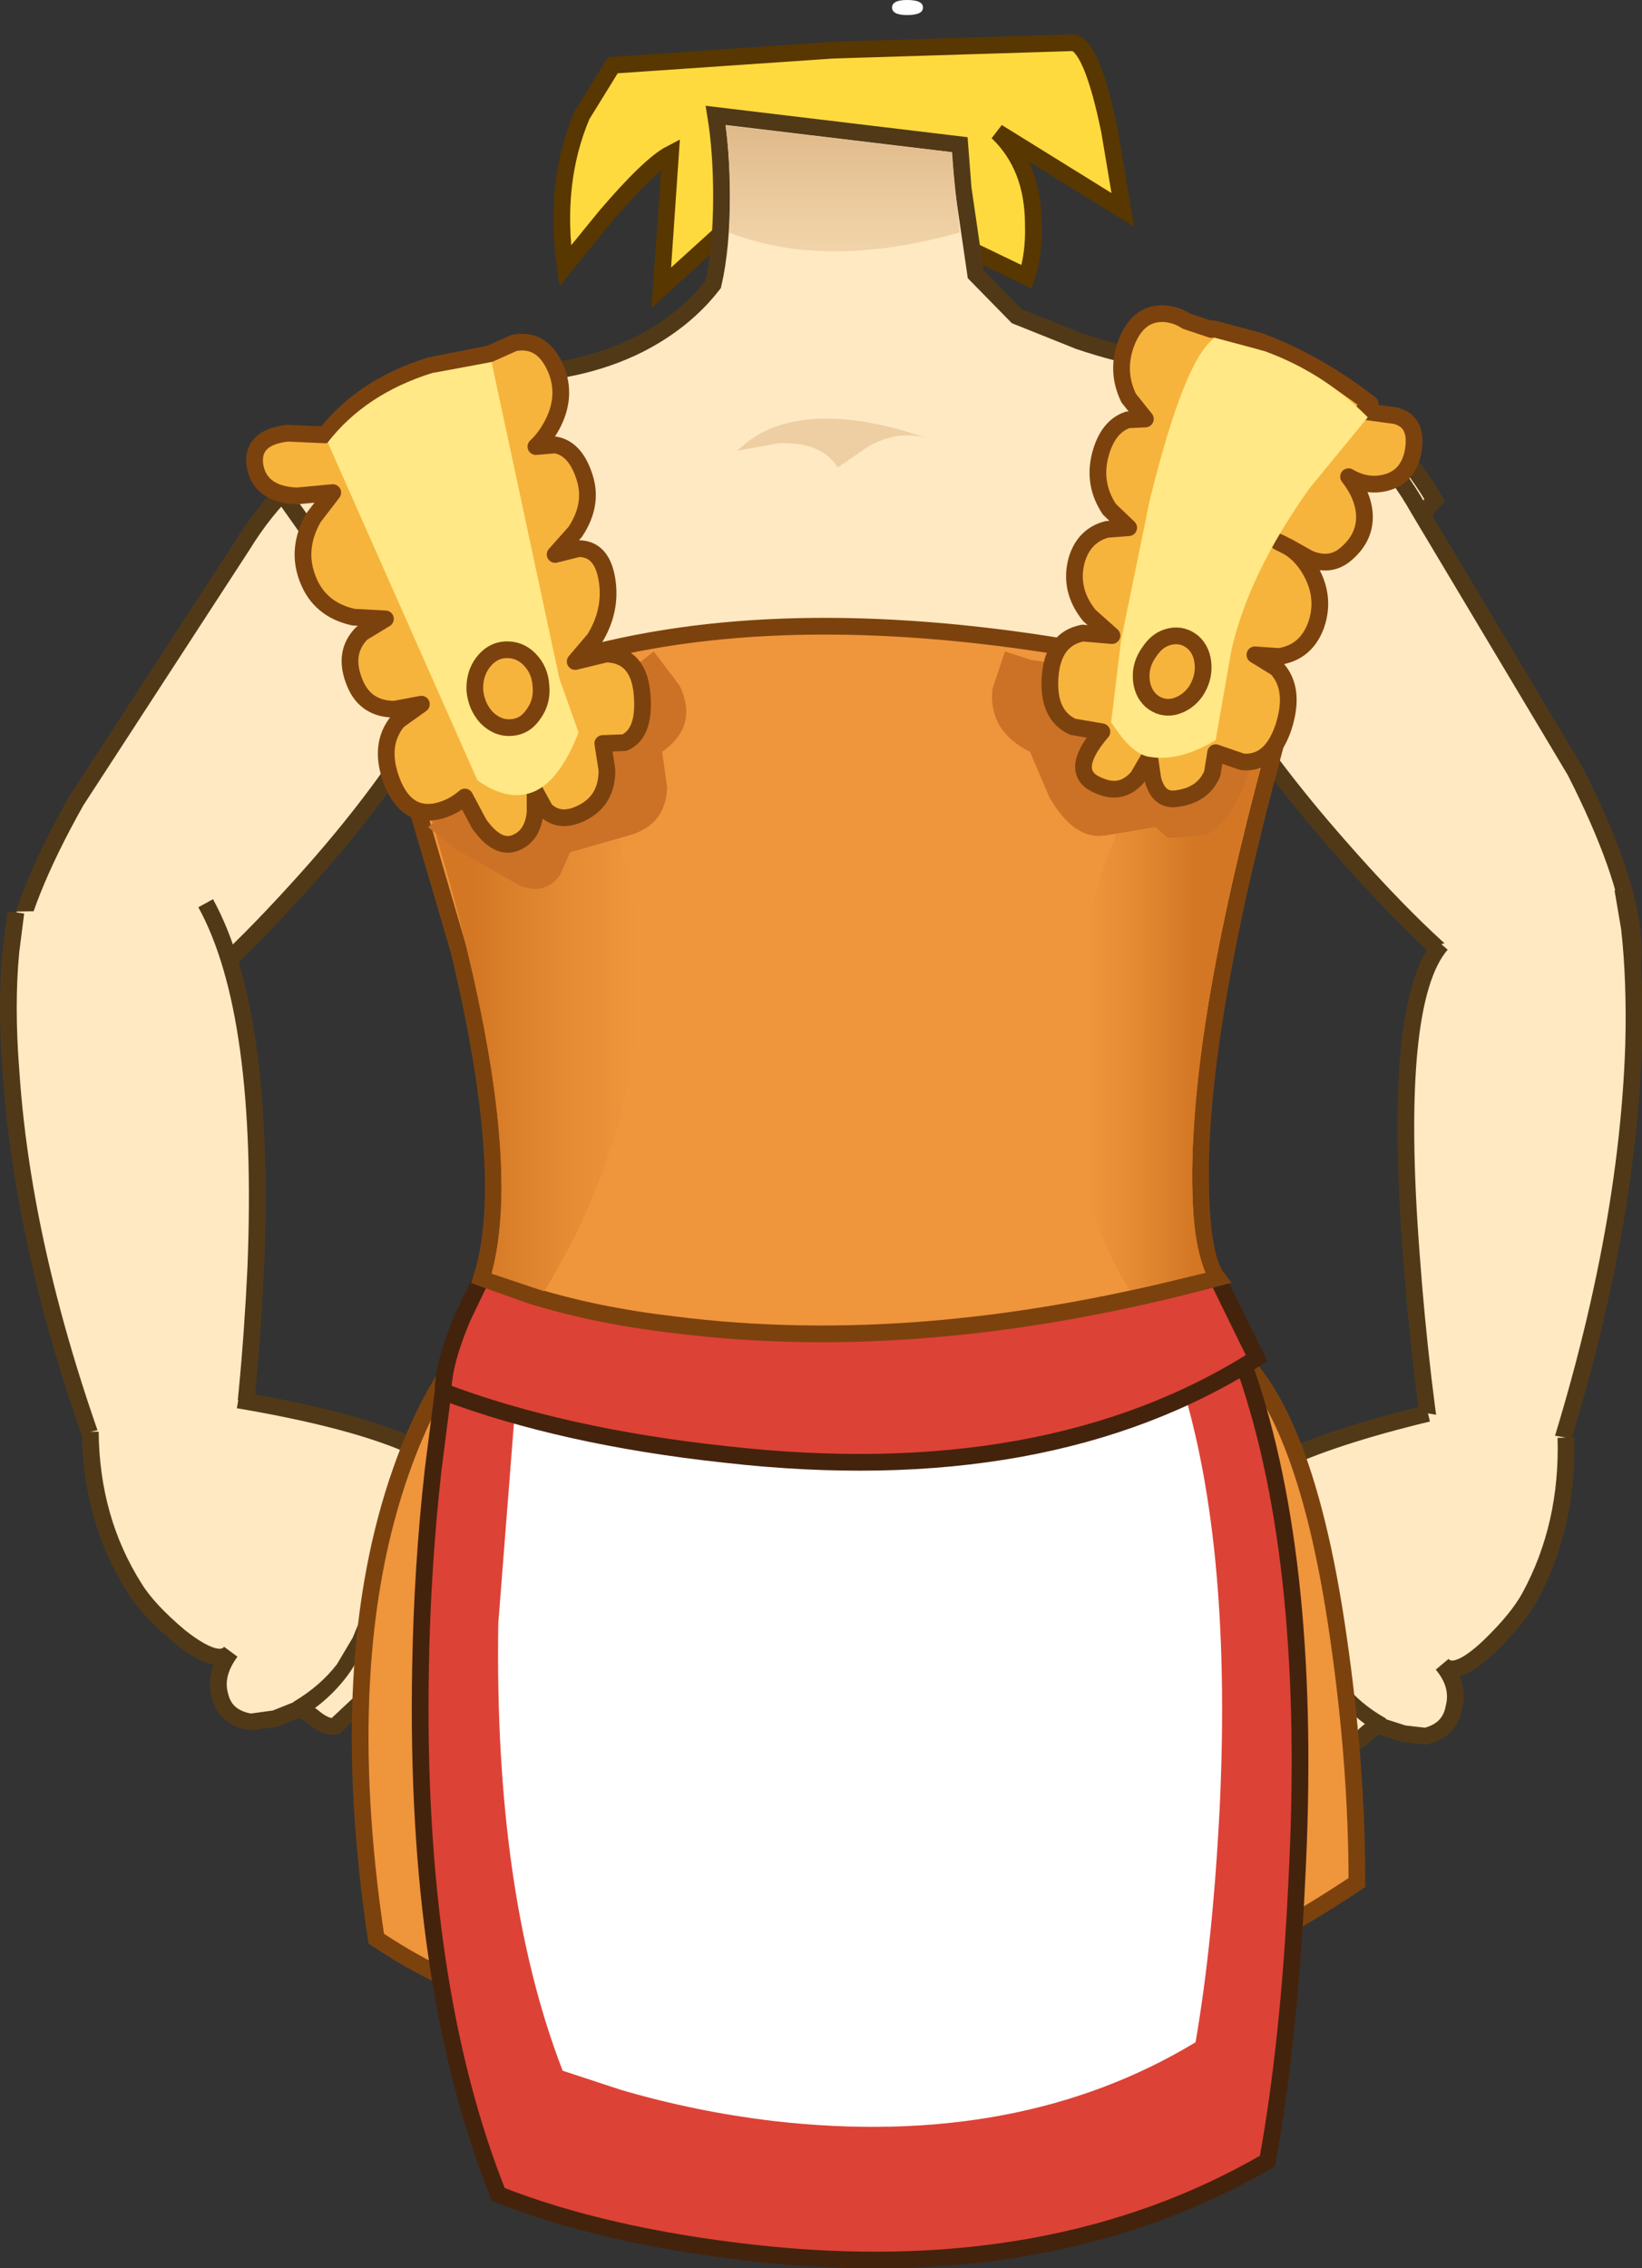 <?xml version="1.0" encoding="UTF-8" standalone="no"?>
<svg xmlns:xlink="http://www.w3.org/1999/xlink" height="135.6px" width="98.2px" xmlns="http://www.w3.org/2000/svg">
  <rect width="100%" height="100%" fill="#333333" stroke="none"/>
  <g transform="matrix(1.0, 0.0, 0.0, 1.0, 188.5, 2.7)">
    <path d="M-174.0 29.9 Q-171.45 25.75 -167.6 23.75 L-164.3 22.55 -161.0 35.0 Q-160.55 36.55 -163.55 41.25 -166.45 45.8 -170.8 50.55 -181.85 62.7 -186.0 59.95 -190.55 56.95 -183.95 45.2 L-174.0 29.9" fill="#ffe9c2" fill-rule="evenodd" stroke="none"/>
    <path d="M-174.0 29.9 L-183.95 45.2 Q-190.55 56.95 -186.0 59.95 -181.85 62.7 -170.8 50.55 -166.45 45.8 -163.55 41.25 -160.55 36.55 -161.0 35.0 L-164.3 22.55 -167.6 23.75 Q-171.45 25.75 -174.0 29.9 Z" fill="none" stroke="#513918" stroke-linecap="butt" stroke-linejoin="miter-clip" stroke-miterlimit="4.0" stroke-width="1.0"/>
    <path d="M-163.3 107.2 L-163.95 107.3 -163.7 105.85 -163.3 107.2" fill="#ffe9c2" fill-rule="evenodd" stroke="none"/>
    <path d="M-163.3 107.2 L-163.7 105.85 -163.95 107.3 -163.3 107.2 Z" fill="none" stroke="#513918" stroke-linecap="butt" stroke-linejoin="miter-clip" stroke-miterlimit="4.0" stroke-width="1.0"/>
    <path d="M-138.7 0.3 L-124.25 -0.15 Q-123.15 0.25 -122.15 5.1 L-121.35 9.85 -128.85 5.2 Q-126.7 7.25 -126.7 10.75 -126.65 12.5 -127.1 13.85 L-140.9 7.2 -148.95 14.5 -148.4 6.5 Q-149.65 7.15 -152.3 10.25 L-154.7 13.2 Q-155.4 8.2 -153.7 4.2 L-151.85 1.2 -138.7 0.3" fill="#ffda3e" fill-rule="evenodd" stroke="none"/>
    <path d="M-138.7 0.3 L-151.85 1.2 -153.7 4.2 Q-155.4 8.2 -154.7 13.2 L-152.3 10.25 Q-149.65 7.15 -148.4 6.5 L-148.95 14.5 -140.9 7.2 -127.1 13.85 Q-126.65 12.5 -126.7 10.75 -126.7 7.25 -128.85 5.2 L-121.35 9.85 -122.15 5.1 Q-123.15 0.25 -124.25 -0.15 L-138.7 0.3 Z" fill="none" stroke="#593700" stroke-linecap="butt" stroke-linejoin="miter-clip" stroke-miterlimit="4.0" stroke-width="1.0"/>
    <path d="M-131.1 5.95 L-130.9 8.55 -130.15 13.7 -127.7 16.2 -123.95 17.7 Q-119.45 19.2 -115.7 19.2 L-111.05 20.0 Q-105.8 21.9 -102.7 27.2 L-113.2 39.2 -117.0 49.9 Q-120.65 62.25 -119.7 70.7 L-155.7 70.7 Q-155.8 64.35 -156.8 57.15 -158.8 42.75 -163.2 38.7 L-171.7 26.7 Q-170.7 24.95 -168.55 23.2 -164.3 19.7 -158.7 19.7 -153.9 19.7 -150.3 17.9 -147.55 16.5 -145.85 14.3 -145.35 12.15 -145.35 9.05 -145.35 6.35 -145.7 4.2 L-131.1 5.95" fill="#ffe9c2" fill-rule="evenodd" stroke="none"/>
    <path d="M-131.1 5.95 L-130.9 8.55 -130.15 13.7 -127.7 16.2 -123.95 17.7 Q-119.45 19.2 -115.7 19.2 L-111.05 20.0 Q-105.8 21.9 -102.7 27.2 L-113.2 39.2 -117.0 49.9 Q-120.65 62.25 -119.7 70.7 L-155.7 70.7 Q-155.8 64.35 -156.8 57.15 -158.8 42.75 -163.2 38.7 L-171.7 26.7 Q-170.7 24.95 -168.55 23.2 -164.3 19.7 -158.7 19.7 -153.9 19.7 -150.3 17.9 -147.55 16.5 -145.85 14.3 -145.35 12.15 -145.35 9.05 -145.35 6.35 -145.7 4.2 L-131.1 5.95 Z" fill="none" stroke="#513918" stroke-linecap="butt" stroke-linejoin="miter-clip" stroke-miterlimit="4.0" stroke-width="1.0"/>
    <path d="M-113.1 20.0 L-109.8 21.35 Q-106.05 23.5 -103.65 27.75 L-94.3 43.4 Q-88.2 55.4 -92.8 58.2 -97.1 60.8 -108.4 47.9 -112.85 42.85 -115.75 38.1 -118.8 33.15 -118.3 31.65 L-113.1 20.0" fill="#ffe9c2" fill-rule="evenodd" stroke="none"/>
    <path d="M-113.1 20.0 L-109.8 21.35 Q-106.05 23.5 -103.65 27.75 L-94.3 43.4 Q-88.2 55.4 -92.8 58.2 -97.1 60.8 -108.4 47.9 -112.85 42.85 -115.75 38.1 -118.8 33.15 -118.3 31.65 L-113.1 20.0 Z" fill="none" stroke="#513918" stroke-linecap="butt" stroke-linejoin="miter-clip" stroke-miterlimit="4.0" stroke-width="1.0"/>
    <path d="M-104.1 72.25 Q-105.25 57.15 -102.3 53.75 L-91.45 50.45 -91.05 52.8 Q-90.7 55.95 -90.8 59.75 -91.2 72.1 -96.2 86.95 -96.9 88.45 -98.05 89.15 -100.35 90.65 -102.4 86.7 -103.55 79.8 -104.1 72.25" fill="#ffe9c2" fill-rule="evenodd" stroke="none"/>
    <path d="M-91.45 50.45 L-91.05 52.8 Q-90.7 55.95 -90.8 59.75 -91.2 72.1 -96.2 86.95 -96.9 88.45 -98.05 89.15 -100.35 90.65 -102.4 86.7 -103.55 79.8 -104.1 72.25 -105.25 57.15 -102.3 53.75" fill="none" stroke="#513918" stroke-linecap="butt" stroke-linejoin="miter-clip" stroke-miterlimit="4.0" stroke-width="1.0"/>
    <path d="M-116.25 97.65 Q-117.75 93.85 -116.4 89.95 -115.15 86.25 -112.1 84.75 -108.9 83.2 -103.1 81.8 L-94.85 83.25 Q-94.7 88.5 -97.0 92.75 -97.7 94.05 -99.4 95.7 -101.5 97.7 -102.25 96.8 -101.2 98.05 -101.55 99.4 -101.8 100.75 -103.25 101.1 L-104.55 100.95 -105.8 100.55 Q-106.2 100.4 -106.85 101.0 -107.4 101.65 -107.95 101.55 L-108.7 100.9 Q-109.1 100.2 -109.45 100.15 L-110.35 100.85 Q-110.85 101.5 -111.3 101.35 L-112.1 100.55 -112.65 99.55 Q-113.25 98.8 -114.0 98.75 L-114.6 98.85 -115.15 99.0 Q-115.75 98.95 -116.25 97.65" fill="#ffe9c2" fill-rule="evenodd" stroke="none"/>
    <path d="M-103.1 81.8 Q-108.9 83.2 -112.1 84.75 -115.15 86.25 -116.4 89.95 -117.75 93.85 -116.25 97.65 -115.75 98.95 -115.15 99.0 L-114.6 98.85 -114.0 98.75 Q-113.25 98.8 -112.65 99.55 L-112.1 100.55 -111.3 101.35 Q-110.85 101.5 -110.35 100.85 L-109.45 100.15 Q-109.1 100.2 -108.7 100.9 L-107.95 101.55 Q-107.4 101.65 -106.85 101.0 -106.2 100.4 -105.8 100.55 L-104.55 100.95 -103.25 101.1 Q-101.8 100.75 -101.55 99.4 -101.2 98.05 -102.25 96.8 -101.5 97.7 -99.4 95.7 -97.7 94.05 -97.0 92.75 -94.7 88.5 -94.85 83.25" fill="none" stroke="#513918" stroke-linecap="butt" stroke-linejoin="miter-clip" stroke-miterlimit="4.0" stroke-width="1.0"/>
    <path d="M-105.6 100.05 L-106.0 100.95 Q-107.6 100.0 -108.75 98.55 -110.0 96.85 -109.55 95.25 L-109.05 96.25 -108.15 97.9 Q-107.2 99.15 -105.6 100.05" fill="#513918" fill-rule="evenodd" stroke="none"/>
    <path d="M-109.25 99.75 L-109.65 100.65 Q-111.25 99.8 -112.4 98.3 -113.65 96.65 -113.15 95.0 L-112.65 96.0 -111.8 97.6 Q-110.85 98.85 -109.25 99.75" fill="#513918" fill-rule="evenodd" stroke="none"/>
    <path d="M-187.5 51.8 L-176.0 51.55 Q-172.55 57.85 -173.2 73.05 -173.5 80.6 -174.55 87.55 -176.55 91.6 -179.05 90.25 L-181.2 88.1 Q-187.05 73.45 -187.85 61.25 -188.1 57.4 -187.85 54.2 L-187.5 51.8" fill="#ffe9c2" fill-rule="evenodd" stroke="none"/>
    <path d="M-187.55 51.85 L-187.85 54.2 Q-188.15 57.4 -187.85 61.25 -187.05 73.55 -181.2 88.15 L-179.15 90.25 Q-176.6 91.6 -174.6 87.6 -173.55 80.65 -173.2 73.05 -172.6 57.85 -176.2 51.3" fill="none" stroke="#513918" stroke-linecap="butt" stroke-linejoin="miter-clip" stroke-miterlimit="4.0" stroke-width="1.0"/>
    <path d="M-174.25 81.0 Q-168.05 82.05 -164.55 83.45 -161.3 84.8 -159.75 88.45 -158.25 92.25 -159.7 96.15 -160.15 97.5 -160.75 97.55 L-161.4 97.45 -162.05 97.35 Q-162.85 97.45 -163.45 98.25 L-164.05 99.25 -164.85 100.1 Q-165.3 100.3 -165.9 99.7 -166.55 99.05 -166.9 99.05 L-167.65 99.75 -168.45 100.5 Q-168.95 100.6 -169.65 100.05 -170.35 99.45 -170.8 99.55 L-172.05 100.05 -173.5 100.25 Q-175.05 100.0 -175.35 98.65 -175.7 97.4 -174.7 96.05 -175.4 97.0 -177.75 95.15 -179.65 93.55 -180.45 92.25 -183.05 88.15 -183.1 82.9 L-174.25 81.0" fill="#ffe9c2" fill-rule="evenodd" stroke="none"/>
    <path d="M-174.25 81.0 Q-168.05 82.05 -164.55 83.45 -161.3 84.8 -159.75 88.45 -158.25 92.25 -159.7 96.15 -160.15 97.5 -160.75 97.55 L-161.4 97.45 -162.05 97.35 Q-162.85 97.45 -163.45 98.25 L-164.05 99.25 -164.85 100.1 Q-165.3 100.3 -165.9 99.7 -166.55 99.05 -166.9 99.05 L-167.65 99.75 -168.45 100.5 Q-168.95 100.6 -169.65 100.05 -170.35 99.45 -170.8 99.55 L-172.05 100.05 -173.5 100.25 Q-175.05 100.0 -175.35 98.65 -175.7 97.4 -174.7 96.05 -175.4 97.0 -177.75 95.15 -179.65 93.55 -180.45 92.25 -183.05 88.15 -183.1 82.9" fill="none" stroke="#513918" stroke-linecap="butt" stroke-linejoin="miter-clip" stroke-miterlimit="4.0" stroke-width="1.0"/>
    <path d="M-170.95 99.05 Q-169.35 98.1 -168.35 96.8 L-167.4 95.2 -166.95 94.1 Q-166.4 95.7 -167.7 97.45 -168.85 99.0 -170.55 100.0 L-170.95 99.05" fill="#513918" fill-rule="evenodd" stroke="none"/>
    <path d="M-167.1 98.65 Q-165.45 97.65 -164.45 96.35 L-163.5 94.7 -163.05 93.65 Q-162.5 95.25 -163.8 97.0 -164.95 98.5 -166.65 99.5 L-167.1 98.65" fill="#513918" fill-rule="evenodd" stroke="none"/>
    <path d="M-131.1 11.2 Q-139.15 13.45 -144.9 11.2 -144.7 7.95 -145.1 4.8 L-131.6 6.4 -131.1 11.2" fill="url(#gradient0)" fill-rule="evenodd" stroke="none"/>
    <path d="M-161.5 79.05 L-160.0 77.2 -116.0 77.2 Q-110.6 80.1 -108.45 95.25 -107.35 102.85 -107.35 109.85 -127.35 123.2 -148.65 119.55 -159.35 117.7 -166.0 113.2 -168.5 96.5 -164.5 85.2 -163.25 81.65 -161.5 79.05" fill="#ef953c" fill-rule="evenodd" stroke="none"/>
    <path d="M-161.5 79.05 Q-163.25 81.65 -164.5 85.2 -168.5 96.5 -166.0 113.2 -159.35 117.7 -148.65 119.55 -127.35 123.2 -107.35 109.85 -107.35 102.85 -108.45 95.25 -110.6 80.1 -116.0 77.2 L-160.0 77.2 -161.5 79.05 Z" fill="none" stroke="#7c420e" stroke-linecap="butt" stroke-linejoin="miter-clip" stroke-miterlimit="4.0" stroke-width="1.0"/>
    <path d="M-162.0 80.5 L-114.0 79.2 Q-109.95 90.9 -110.95 109.85 -111.4 119.35 -112.7 126.5 -125.6 134.0 -143.45 132.0 -152.35 131.0 -158.7 128.5 -163.7 116.0 -163.35 97.0 -163.25 91.05 -162.6 85.2 L-162.0 80.5" fill="#dd4236" fill-rule="evenodd" stroke="none"/>
    <path d="M-162.0 80.5 L-162.6 85.2 Q-163.25 91.05 -163.35 97.0 -163.7 116.0 -158.7 128.5 -152.35 131.0 -143.45 132.0 -125.6 134.0 -112.7 126.5 -111.4 119.35 -110.95 109.85 -109.95 90.9 -114.0 79.2 L-162.0 80.5 Z" fill="none" stroke="#44230d" stroke-linecap="butt" stroke-linejoin="miter-clip" stroke-miterlimit="4.0" stroke-width="1.0"/>
    <path d="M-157.6 80.3 L-118.1 79.2 Q-114.8 89.1 -115.55 105.25 -115.95 113.3 -117.0 119.4 -127.6 125.8 -142.3 124.1 -146.9 123.55 -151.35 122.25 L-154.85 121.1 Q-158.95 110.5 -158.7 94.35 L-157.6 80.3" fill="#ffffff" fill-rule="evenodd" stroke="none"/>
    <path d="M-162.0 80.5 Q-162.0 78.85 -160.85 76.1 L-159.7 73.7 -115.7 73.7 -113.35 78.5 Q-125.85 86.45 -145.15 84.25 -154.85 83.2 -162.0 80.5" fill="#dd4236" fill-rule="evenodd" stroke="none"/>
    <path d="M-162.0 80.5 Q-154.85 83.2 -145.15 84.25 -125.85 86.45 -113.35 78.5 L-115.7 73.7 -159.7 73.7 -160.85 76.1 Q-162.0 78.85 -162.0 80.5 Z" fill="none" stroke="#44230d" stroke-linecap="butt" stroke-linejoin="miter-clip" stroke-miterlimit="4.0" stroke-width="1.0"/>
    <path d="M-148.2 76.5 Q-152.9 75.95 -156.75 74.75 L-159.7 73.7 Q-157.8 67.75 -161.05 54.15 L-164.7 41.7 Q-162.05 39.2 -156.0 37.2 -143.9 33.2 -126.7 35.7 -118.65 36.9 -114.4 38.55 -112.25 39.35 -111.7 39.95 -116.7 57.75 -116.7 67.5 -116.7 72.4 -115.7 73.7 -133.2 78.4 -148.2 76.5" fill="#ef953c" fill-rule="evenodd" stroke="none"/>
    <path d="M-148.2 76.5 Q-133.2 78.4 -115.7 73.7 -116.7 72.4 -116.7 67.5 -116.7 57.75 -111.7 39.95 -112.25 39.35 -114.4 38.55 -118.65 36.9 -126.7 35.7 -143.9 33.2 -156.0 37.2 -162.05 39.2 -164.7 41.7 L-161.05 54.15 Q-157.8 67.75 -159.7 73.7 L-156.75 74.75 Q-152.9 75.95 -148.2 76.5 Z" fill="none" stroke="#7c420e" stroke-linecap="butt" stroke-linejoin="miter-clip" stroke-miterlimit="4.0" stroke-width="1.0"/>
    <path d="M-159.85 39.3 Q-151.25 41.8 -150.4 53.25 -149.6 64.05 -155.95 74.5 L-159.1 73.45 Q-156.7 64.5 -164.1 41.85 -162.4 40.5 -159.85 39.3" fill="url(#gradient1)" fill-rule="evenodd" stroke="none"/>
    <path d="M-149.4 36.25 L-147.85 38.3 Q-146.7 40.7 -148.9 42.25 L-148.6 44.4 Q-148.7 46.65 -150.9 47.25 L-154.4 48.25 -155.0 49.6 Q-155.9 50.85 -157.4 50.25 L-161.1 48.15 -162.9 46.75 -149.4 36.25" fill="#cc7227" fill-rule="evenodd" stroke="none"/>
    <path d="M-112.3 40.15 Q-116.55 55.35 -117.1 64.8 -117.5 70.75 -116.4 73.4 L-120.95 74.45 Q-125.8 66.3 -124.15 55.9 -122.8 47.05 -117.05 38.2 -113.9 39.1 -112.3 40.15" fill="url(#gradient2)" fill-rule="evenodd" stroke="none"/>
    <path d="M-113.4 42.25 L-114.15 44.4 Q-115.15 46.65 -116.4 47.25 L-118.65 47.4 -119.4 46.75 -122.4 47.25 Q-124.25 47.55 -125.75 44.95 L-126.9 42.25 Q-129.4 41.0 -129.15 38.5 L-128.4 36.25 -126.85 36.75 -123.4 37.25 Q-120.9 37.25 -113.4 42.25" fill="#cc7227" fill-rule="evenodd" stroke="none"/>
    <path d="M-111.45 30.0 Q-110.55 30.55 -110.0 31.65 -109.25 33.15 -109.8 34.7 -110.4 36.3 -112.0 36.55 L-113.45 36.45 -112.15 37.25 Q-111.0 38.5 -111.75 40.8 -112.5 43.0 -114.2 42.85 L-115.8 42.3 -116.0 43.55 Q-116.55 44.85 -118.15 45.05 -119.2 45.2 -119.55 43.9 L-119.75 42.55 -120.45 43.75 Q-121.4 44.85 -122.7 44.3 -124.75 43.55 -122.6 41.05 L-124.35 40.75 Q-125.85 40.05 -125.7 37.8 -125.55 35.5 -123.75 35.15 L-122.0 35.3 -123.35 34.1 Q-124.6 32.55 -124.1 30.75 -123.65 29.3 -122.3 28.95 L-121.0 28.85 -122.15 27.75 Q-123.15 26.25 -122.7 24.5 -122.25 22.8 -121.05 22.4 L-120.0 22.35 -121.0 21.1 Q-121.8 19.45 -121.1 17.7 -120.4 16.0 -118.9 16.05 -118.15 16.1 -117.55 16.5 L-116.05 17.0 -115.95 16.95 -113.15 17.7 Q-109.7 19.0 -106.55 21.45 L-106.95 21.85 -106.9 21.9 -105.05 22.15 Q-103.65 22.5 -104.0 24.35 -104.3 25.8 -105.6 26.15 -106.75 26.45 -107.85 25.8 -106.95 26.95 -106.9 28.1 -106.85 29.5 -108.1 30.5 -109.0 31.2 -110.2 30.7 L-111.45 30.0 -112.05 29.7 -111.45 30.0" fill="#f6b43d" fill-rule="evenodd" stroke="none"/>
    <path d="M-111.45 30.0 L-110.2 30.7 Q-109.0 31.2 -108.1 30.5 -106.85 29.5 -106.9 28.1 -106.95 26.95 -107.85 25.8 -106.75 26.45 -105.6 26.15 -104.3 25.8 -104.0 24.35 -103.65 22.5 -105.05 22.15 L-106.9 21.9 -106.95 21.85 -106.55 21.45 Q-109.7 19.0 -113.15 17.7 L-115.95 16.95 -116.05 17.0 -117.55 16.5 Q-118.15 16.1 -118.9 16.05 -120.4 16.0 -121.1 17.7 -121.8 19.45 -121.0 21.1 L-120.0 22.35 -121.05 22.4 Q-122.25 22.8 -122.7 24.5 -123.15 26.25 -122.15 27.75 L-121.0 28.85 -122.3 28.95 Q-123.65 29.3 -124.1 30.75 -124.6 32.55 -123.35 34.1 L-122.0 35.3 -123.75 35.15 Q-125.55 35.5 -125.7 37.8 -125.85 40.05 -124.35 40.75 L-122.6 41.05 Q-124.75 43.55 -122.7 44.3 -121.4 44.85 -120.45 43.75 L-119.75 42.55 -119.55 43.9 Q-119.2 45.2 -118.15 45.05 -116.55 44.85 -116.0 43.55 L-115.8 42.3 -114.2 42.85 Q-112.5 43.0 -111.75 40.8 -111.0 38.5 -112.15 37.25 L-113.45 36.45 -112.0 36.55 Q-110.4 36.3 -109.8 34.7 -109.25 33.15 -110.0 31.65 -110.55 30.55 -111.45 30.0 L-112.05 29.7" fill="none" stroke="#7c420e" stroke-linecap="round" stroke-linejoin="round" stroke-width="1.0"/>
    <path d="M-112.85 18.3 Q-109.3 19.6 -106.7 22.25 L-110.15 26.45 Q-113.8 31.55 -114.85 36.15 L-115.8 41.55 Q-117.95 42.85 -119.75 42.55 -120.5 42.45 -121.35 41.45 L-122.05 40.5 -121.45 35.55 -119.75 27.25 Q-117.65 18.7 -115.85 17.5 L-112.85 18.3" fill="#ffe885" fill-rule="evenodd" stroke="none"/>
    <path d="M-120.25 37.85 Q-120.3 37.0 -119.75 36.25 -119.25 35.5 -118.5 35.35 -117.75 35.2 -117.15 35.7 -116.6 36.2 -116.55 37.05 -116.5 37.9 -117.0 38.65 -117.5 39.35 -118.3 39.55 -119.05 39.7 -119.65 39.2 -120.2 38.7 -120.25 37.85" fill="#f6b43d" fill-rule="evenodd" stroke="none"/>
    <path d="M-120.25 37.85 Q-120.2 38.7 -119.65 39.2 -119.05 39.7 -118.3 39.55 -117.5 39.35 -117.0 38.65 -116.5 37.9 -116.55 37.05 -116.6 36.2 -117.15 35.7 -117.75 35.2 -118.5 35.35 -119.25 35.5 -119.75 36.25 -120.3 37.0 -120.25 37.85 Z" fill="none" stroke="#7c420e" stroke-linecap="butt" stroke-linejoin="miter-clip" stroke-miterlimit="4.0" stroke-width="1.0"/>
    <path d="M-170.1 31.9 Q-170.8 30.1 -169.75 28.25 L-168.6 26.75 -170.75 26.95 Q-172.95 26.85 -173.25 25.15 -173.5 23.45 -171.3 23.2 L-169.05 23.3 Q-166.8 20.4 -162.75 19.15 L-159.2 18.45 -157.75 17.8 Q-156.15 17.5 -155.35 19.15 -154.55 20.8 -155.4 22.55 -155.85 23.45 -156.45 24.0 L-155.3 23.9 Q-154.1 24.1 -153.55 25.8 -153.0 27.45 -154.1 29.1 L-155.3 30.45 -153.9 30.1 Q-152.5 30.1 -152.2 31.95 -151.9 33.8 -152.95 35.5 L-154.1 36.85 -152.25 36.4 Q-150.3 36.45 -150.1 38.8 -149.9 41.15 -151.15 41.7 L-152.45 41.75 -152.2 43.35 Q-152.2 45.1 -153.6 45.85 -155.0 46.6 -155.9 45.7 L-156.5 44.6 -156.5 45.9 Q-156.65 47.3 -157.7 47.7 -158.75 48.1 -159.85 46.55 L-160.7 44.95 Q-161.45 45.6 -162.35 45.8 -164.2 46.2 -165.05 44.05 -165.9 41.85 -164.7 40.4 L-163.3 39.4 -164.9 39.7 Q-166.6 39.7 -167.25 38.2 -168.05 36.35 -166.85 35.15 L-165.45 34.3 -167.35 34.2 Q-169.4 33.75 -170.1 31.9" fill="#f6b43d" fill-rule="evenodd" stroke="none"/>
    <path d="M-170.1 31.9 Q-169.4 33.75 -167.35 34.2 L-165.45 34.3 -166.85 35.15 Q-168.05 36.35 -167.25 38.2 -166.6 39.7 -164.9 39.7 L-163.3 39.4 -164.7 40.4 Q-165.9 41.85 -165.05 44.05 -164.2 46.2 -162.35 45.8 -161.45 45.6 -160.7 44.95 L-159.85 46.55 Q-158.75 48.1 -157.7 47.7 -156.65 47.3 -156.5 45.9 L-156.5 44.6 -155.9 45.7 Q-155.0 46.6 -153.6 45.85 -152.2 45.1 -152.2 43.35 L-152.45 41.75 -151.15 41.7 Q-149.9 41.15 -150.1 38.8 -150.3 36.45 -152.25 36.4 L-154.1 36.85 -152.95 35.5 Q-151.9 33.8 -152.2 31.95 -152.5 30.1 -153.9 30.1 L-155.3 30.45 -154.1 29.1 Q-153.0 27.45 -153.55 25.8 -154.1 24.1 -155.3 23.9 L-156.45 24.0 Q-155.85 23.45 -155.4 22.55 -154.55 20.8 -155.35 19.15 -156.15 17.5 -157.75 17.8 L-159.2 18.45 -162.75 19.15 Q-166.8 20.4 -169.05 23.3 L-171.3 23.2 Q-173.5 23.45 -173.25 25.15 -172.95 26.85 -170.75 26.95 L-168.6 26.75 -169.75 28.25 Q-170.8 30.1 -170.1 31.9 Z" fill="none" stroke="#7c420e" stroke-linecap="round" stroke-linejoin="round" stroke-width="1.0"/>
    <path d="M-168.9 23.75 Q-166.65 20.85 -162.65 19.6 L-159.1 18.95 -155.05 37.85 -153.9 41.1 Q-155.0 43.9 -156.5 44.6 -158.05 45.3 -159.95 43.95 L-168.9 23.75" fill="#ffe885" fill-rule="evenodd" stroke="none"/>
    <path d="M-160.1 38.6 Q-160.15 37.65 -159.65 36.95 -159.1 36.2 -158.3 36.15 -157.45 36.1 -156.85 36.7 -156.2 37.35 -156.15 38.3 -156.05 39.25 -156.6 40.0 -157.1 40.75 -157.95 40.8 -158.75 40.85 -159.4 40.2 -160.0 39.55 -160.1 38.6" fill="#f6b43d" fill-rule="evenodd" stroke="none"/>
    <path d="M-160.1 38.6 Q-160.0 39.55 -159.4 40.2 -158.75 40.85 -157.95 40.8 -157.1 40.75 -156.6 40.0 -156.05 39.25 -156.15 38.3 -156.2 37.35 -156.85 36.7 -157.45 36.1 -158.3 36.15 -159.1 36.2 -159.65 36.95 -160.15 37.65 -160.1 38.6 Z" fill="none" stroke="#7c420e" stroke-linecap="round" stroke-linejoin="round" stroke-width="1.0"/>
    <path d="M-133.3 -2.25 Q-133.3 -1.8 -134.25 -1.8 -135.15 -1.8 -135.15 -2.25 -135.15 -2.7 -134.25 -2.7 -133.3 -2.7 -133.3 -2.25" fill="#ffffff" fill-rule="evenodd" stroke="none"/>
    <path d="M-144.4 24.25 Q-141.9 21.75 -136.9 22.5 -134.85 22.85 -133.1 23.5 -134.7 23.0 -136.5 23.95 L-138.4 25.25 Q-139.35 23.7 -141.95 23.8 L-144.4 24.25" fill="#edcfa3" fill-rule="evenodd" stroke="none"/>
  </g>
  <defs>
    <linearGradient gradientTransform="matrix(0.0, -0.015, -0.015, 0.0, -138.1, 15.75)" gradientUnits="userSpaceOnUse" id="gradient0" spreadMethod="pad" x1="-819.2" x2="819.2">
      <stop offset="0.0" stop-color="#ffe9c2"/>
      <stop offset="0.263" stop-color="#fde6be"/>
      <stop offset="0.506" stop-color="#f7ddb3"/>
      <stop offset="0.737" stop-color="#eccda1"/>
      <stop offset="0.965" stop-color="#deb787"/>
      <stop offset="1.0" stop-color="#dbb382"/>
    </linearGradient>
    <linearGradient gradientTransform="matrix(0.006, 0.0, 0.0, -0.006, -155.25, 56.9)" gradientUnits="userSpaceOnUse" id="gradient1" spreadMethod="pad" x1="-819.2" x2="819.2">
      <stop offset="0.0" stop-color="#d37724"/>
      <stop offset="0.561" stop-color="#e58b34"/>
      <stop offset="1.0" stop-color="#ef953c"/>
    </linearGradient>
    <linearGradient gradientTransform="matrix(-0.004, 0.0, 0.0, 0.004, -120.35, 56.35)" gradientUnits="userSpaceOnUse" id="gradient2" spreadMethod="pad" x1="-819.2" x2="819.2">
      <stop offset="0.0" stop-color="#d37724"/>
      <stop offset="0.561" stop-color="#e58b34"/>
      <stop offset="1.0" stop-color="#ef953c"/>
    </linearGradient>
  </defs>
</svg>
